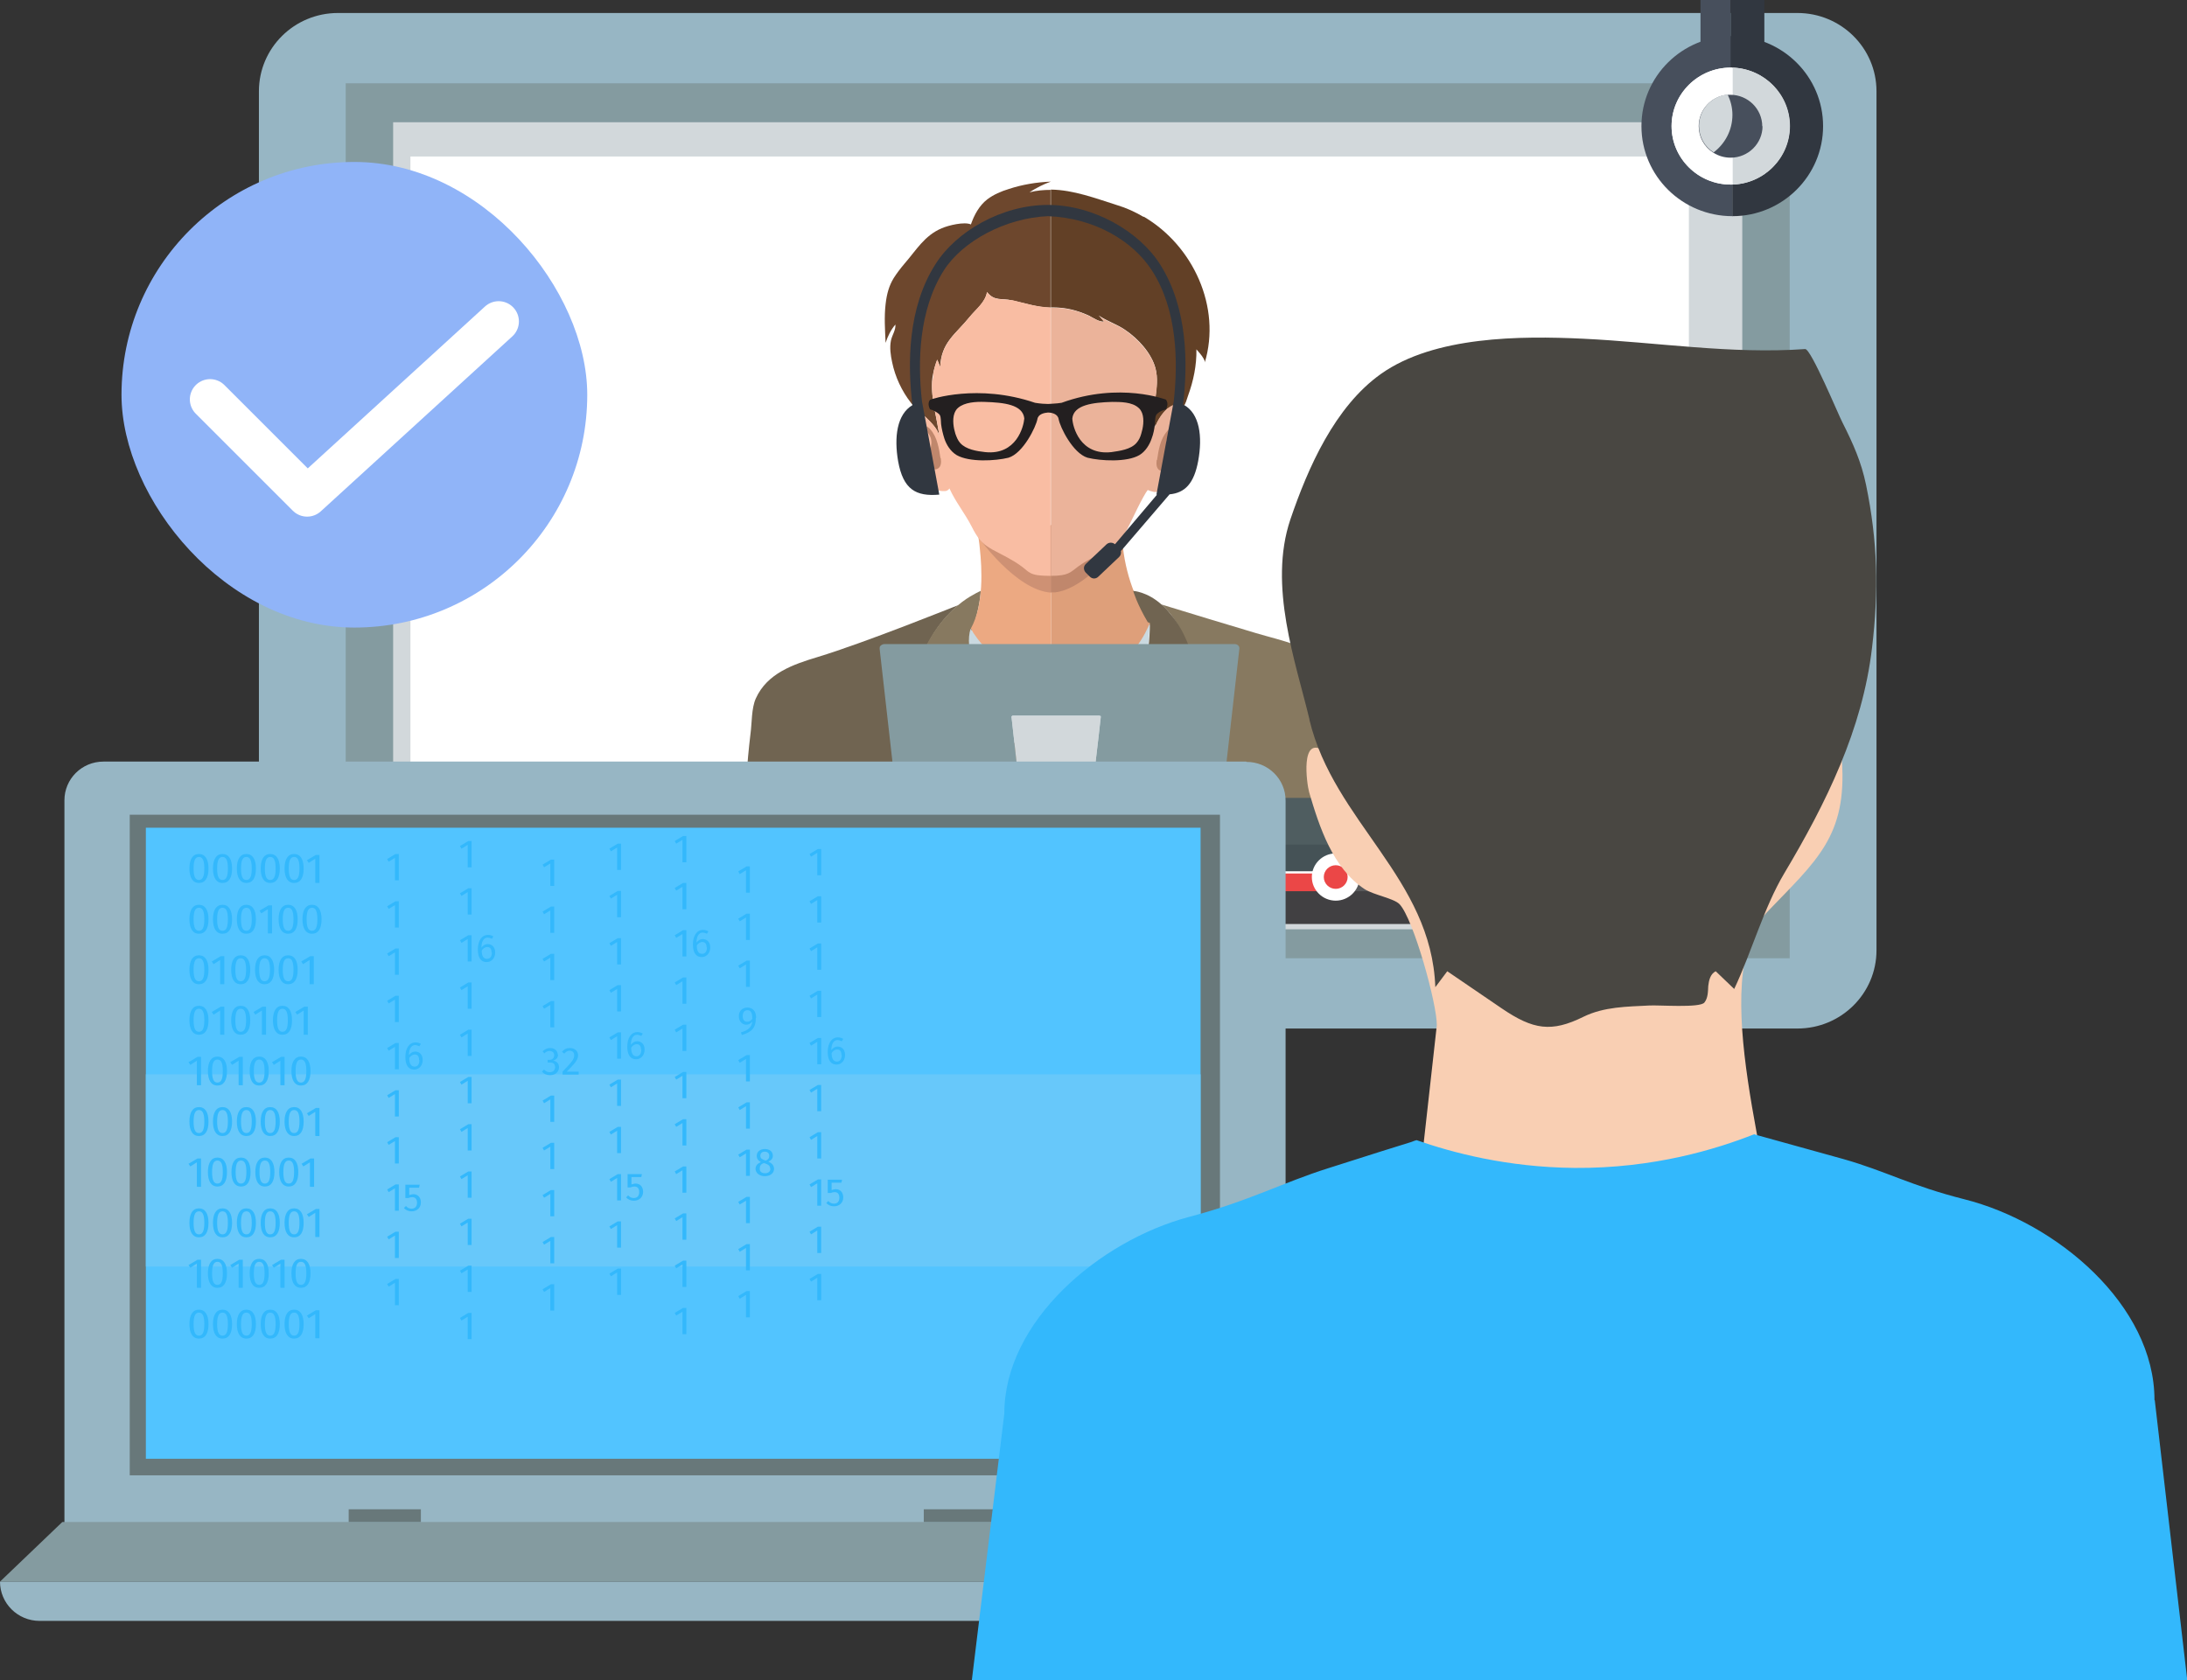 <svg width="108" height="83" viewBox="0 0 108 83" fill="none" xmlns="http://www.w3.org/2000/svg">
<rect x="0" y="0" width="108" height="83" fill="#333333" stroke="none"/>
<g clip-path="url(#clip0_7896_5712)">
<path d="M60.113 50.529L52.733 49.567L45.354 50.529L44.838 53.403H60.614L60.113 50.529Z" fill="#90AAB2"/>
<path d="M70.232 66.648L69.334 65.291C68.273 64.606 62.234 62.345 62.234 62.345H62.205L60.614 53.403H44.838L43.247 62.345H43.218C43.218 62.345 37.178 64.606 36.118 65.291L35.219 66.648C34.851 66.882 35.219 67.305 35.809 67.305H69.643C70.232 67.305 70.601 66.896 70.232 66.648Z" fill="#97B6C4"/>
<path d="M88.763 0.642H16.689C14.533 0.642 12.786 2.373 12.786 4.507V46.941C12.786 49.076 14.533 50.806 16.689 50.806H88.763C90.918 50.806 92.666 49.076 92.666 46.941V4.507C92.666 2.373 90.918 0.642 88.763 0.642Z" fill="#97B6C4"/>
<path d="M88.38 4.114H17.072V47.335H88.38V4.114Z" fill="#849BA0"/>
<path d="M86.038 6.039H19.414V45.905H86.038V6.039Z" fill="#D2D8DB"/>
<path d="M66.108 7.731H20.268V43.382H66.108H83.401V7.731H66.108Z" fill="white"/>
<path d="M51.231 40.698C50.951 40.45 50.656 40.216 50.347 39.968C49.257 39.108 48.196 38.466 47.283 37.985C47.283 37.985 48.948 35.621 48.756 35.621L45.28 36.205C45.28 36.205 45.059 36.088 45.191 33.565C45.619 31.654 46.576 30.516 47.327 29.889C47.209 29.933 42.732 31.741 40.375 32.456C39.167 32.821 37.886 33.258 37.326 34.498C37.105 34.98 37.134 35.724 37.061 36.249C36.884 37.722 36.795 39.21 36.722 40.698H51.216H51.231Z" fill="#706451"/>
<path d="M52.954 40.45C52.954 40.45 47.18 33.711 48.034 31.041C48.403 29.991 48.432 29.189 48.432 29.189C48.432 29.189 48.285 29.247 48.064 29.378C47.872 29.48 47.593 29.655 47.283 29.918C46.517 30.56 45.545 31.727 45.103 33.696C44.971 36.292 45.191 36.409 45.191 36.409L48.712 35.811C48.403 36.395 47.003 38.233 47.003 38.233C47.946 38.728 49.213 39.4 50.332 40.275C50.509 40.421 50.671 40.552 50.833 40.683H52.881C52.881 40.683 52.881 40.683 52.881 40.669L52.984 40.435L52.954 40.45Z" fill="#877960"/>
<path d="M67.272 40.698C67.228 40.041 67.169 39.37 67.11 38.699C66.948 36.847 66.962 34.586 65.74 33.04C64.856 31.916 63.339 31.668 62.028 31.275C60.466 30.808 58.92 30.341 57.358 29.86C58.227 30.633 59.185 32.267 59.2 35.767C58.198 35.957 56.475 36.074 55.989 35.884C56.416 36.249 57.756 37.459 57.756 37.459C57.697 37.401 56.401 38.306 56.342 38.378C55.429 39.312 53.264 39.297 52.66 40.464C52.645 40.508 52.615 40.596 52.571 40.712H67.272V40.698Z" fill="#877960"/>
<path d="M48.314 26.534C48.314 26.534 48.358 26.767 48.388 27.117C48.491 28.051 48.594 29.874 47.946 31.041C48.579 32.441 48.948 33.783 51.908 33.871V25.95C50.229 26.125 48.535 26.49 48.329 26.534H48.314Z" fill="#ECA982"/>
<path d="M55.414 26.796C55.414 26.796 55.414 26.68 55.414 26.621C55.414 26.592 55.414 26.578 55.414 26.548C55.385 25.775 53.647 25.761 51.908 25.95V33.871C52.336 33.871 52.822 33.871 53.352 33.827C55.223 33.404 56.254 32.485 56.843 30.706C56.121 29.874 55.547 28.284 55.429 26.782L55.414 26.796Z" fill="#DE9F7A"/>
<path d="M48.314 26.534C48.314 26.534 50.156 29.16 51.908 29.276V25.95C50.229 26.125 48.535 26.49 48.329 26.534H48.314Z" fill="#CE9174"/>
<path d="M55.399 26.534C55.37 25.761 53.632 25.746 51.894 25.936V29.262C51.894 29.262 52.041 29.262 52.1 29.262C53.278 29.13 54.648 27.774 55.399 26.592C55.399 26.563 55.399 26.548 55.399 26.519V26.534Z" fill="#C0876C"/>
<path d="M54.059 33.492C53.175 33.813 52.38 33.784 51.894 33.725C51.732 33.711 51.599 33.681 51.511 33.667C49.316 33.229 48.167 31.435 47.931 31.056C47.313 32.981 50.244 37.066 51.894 39.166C52.512 39.954 52.954 40.464 52.954 40.464L55.429 35.913C55.473 35.826 55.517 35.738 55.561 35.651C56.327 34.148 56.755 32.485 56.769 30.808C56.637 31.129 55.915 32.836 54.059 33.521V33.492Z" fill="#CAD9E0"/>
<path d="M58.272 37.547C58.272 37.547 56.887 36.672 56.327 36.176C57.02 36.278 58.434 36.176 59.332 36.001C59.318 32.879 58.566 31.202 57.786 30.312C57.653 30.137 57.506 29.991 57.358 29.86C56.637 29.218 55.959 29.189 55.959 29.189C55.959 29.189 56.136 29.816 56.681 30.735C56.681 30.735 56.784 30.764 56.784 30.779C56.784 32.471 56.342 34.119 55.576 35.621C55.532 35.709 55.488 35.797 55.444 35.884L52.321 40.216C52.247 40.362 52.173 40.523 52.1 40.698H53.352C54.869 39.181 58.242 37.562 58.272 37.547Z" fill="#706451"/>
<path d="M56.46 10.707C56.062 10.473 55.62 10.269 55.178 10.138C54.118 9.802 53.013 9.379 51.894 9.365V15.185C51.894 15.185 51.953 15.185 51.982 15.185C52.615 15.185 53.16 15.316 53.75 15.579C53.985 15.696 54.251 15.9 54.516 15.885C54.442 15.769 54.354 15.666 54.251 15.579C54.648 15.856 55.164 16.017 55.561 16.294C56.195 16.717 56.872 17.446 57.064 18.205C57.3 19.138 56.813 20.145 57.049 21.093C57.123 20.83 57.447 20.363 57.697 20.145C57.55 20.305 58.124 20.261 58.154 20.261C58.286 20.218 58.375 20.159 58.449 20.072C58.552 19.94 58.596 19.765 58.669 19.547C58.935 18.817 59.097 18.044 59.082 17.256C59.111 17.286 59.185 17.373 59.259 17.461C59.391 17.621 59.524 17.825 59.494 17.913C60.319 15.171 58.92 12.136 56.489 10.707H56.46Z" fill="#624026"/>
<path d="M50.863 9.482C51.187 9.277 51.525 9.102 51.894 8.971C51.187 9 50.48 9.117 49.817 9.336C49.434 9.452 49.066 9.613 48.756 9.846C48.358 10.153 48.108 10.619 47.946 11.086C47.622 10.94 46.841 11.13 46.502 11.276C45.648 11.64 45.251 12.355 44.676 13.012C44.455 13.274 44.278 13.508 44.131 13.741C43.91 14.106 43.792 14.499 43.733 15.025C43.66 15.652 43.704 16.294 43.733 16.936C43.836 16.615 43.998 16.279 44.219 16.031C44.234 16.323 44.057 16.542 43.998 16.819C43.925 17.169 43.984 17.563 44.057 17.898C44.205 18.613 44.529 19.313 44.985 19.897C45.044 19.984 45.133 20.057 45.206 20.145C45.28 20.218 45.354 20.276 45.427 20.349C45.854 20.743 46.355 21.166 46.399 21.633C46.282 20.641 45.972 19.765 46.031 18.832C46.031 18.701 46.061 18.555 46.09 18.423C46.134 18.205 46.193 18 46.282 17.767C46.326 17.884 46.399 18.015 46.429 18.146C46.473 16.906 47.18 16.527 47.887 15.652C48.211 15.258 48.653 14.952 48.742 14.427C49.11 14.893 49.463 14.718 49.964 14.835C50.642 14.981 51.187 15.171 51.879 15.2V9.38C51.54 9.38 51.201 9.409 50.848 9.496L50.863 9.482Z" fill="#6D472D"/>
<path d="M57.8 20.072C57.476 20.261 57.152 20.728 57.049 21.107C56.828 20.145 57.314 19.153 57.064 18.219C56.872 17.475 56.195 16.746 55.561 16.308C55.164 16.031 54.633 15.871 54.251 15.594C54.354 15.681 54.442 15.798 54.516 15.9C54.251 15.9 53.985 15.696 53.75 15.594C53.175 15.331 52.63 15.2 51.982 15.2C51.953 15.2 51.923 15.2 51.894 15.2V28.445C52.778 28.445 52.851 28.27 53.249 27.978C53.72 27.642 54.221 27.409 54.722 27.132C54.943 27.015 55.105 26.884 55.252 26.738C55.444 26.548 55.576 26.315 55.724 26.023C55.871 25.732 56.445 24.492 56.681 24.2C56.666 24.215 56.961 24.302 56.99 24.302C57.108 24.302 57.241 24.302 57.358 24.244C57.55 24.142 57.697 23.908 57.8 23.733C58.051 23.296 58.139 22.799 58.316 22.347C58.507 21.851 58.861 21.341 58.846 20.787C58.831 20.203 58.345 19.751 57.8 20.072Z" fill="#EBB39A"/>
<path d="M49.964 14.835C49.463 14.733 49.095 14.893 48.742 14.427C48.638 14.952 48.197 15.258 47.887 15.652C47.18 16.527 46.488 16.906 46.429 18.146C46.399 18.03 46.326 17.898 46.282 17.767C46.193 17.986 46.134 18.205 46.09 18.424C46.09 18.569 46.075 18.701 46.031 18.832C45.972 19.765 46.282 20.641 46.399 21.633C46.34 21.064 45.663 20.582 45.206 20.145C45.162 20.174 45.133 20.203 45.089 20.232C45.044 20.261 45.015 20.305 44.985 20.334C44.588 20.889 45.192 21.837 45.383 22.333C45.545 22.741 45.633 23.179 45.825 23.573C45.913 23.748 46.017 23.923 46.12 24.083C46.223 24.229 46.488 24.273 46.665 24.258C46.753 24.258 46.841 24.2 46.886 24.127C47.195 24.813 47.651 25.352 47.99 26.023C48.241 26.519 48.462 26.84 48.933 27.103C48.948 27.103 48.962 27.117 48.977 27.132C49.493 27.409 49.993 27.642 50.45 27.978C50.848 28.27 50.833 28.445 51.835 28.445C51.849 28.445 51.864 28.445 51.879 28.445V15.185C51.187 15.171 50.627 14.981 49.964 14.82V14.835Z" fill="#F9BDA3"/>
<path d="M46.458 22.625C46.488 22.843 46.488 23.106 46.237 23.179C46.164 23.193 46.09 23.179 46.031 23.12C45.81 22.916 45.84 22.61 45.913 22.347C45.958 22.143 46.016 21.953 45.987 21.749C45.943 21.37 45.501 20.976 45.147 21.137C45.236 21.093 45.28 21.005 45.398 20.991C45.545 20.962 45.619 20.991 45.781 21.078C45.84 21.108 45.899 21.151 45.943 21.21C46.282 21.589 46.37 22.143 46.444 22.639L46.458 22.625Z" fill="#C0876C"/>
<path d="M57.123 22.712C57.093 22.931 57.093 23.193 57.344 23.266C57.417 23.281 57.491 23.266 57.55 23.208C57.771 23.004 57.741 22.698 57.668 22.435C57.624 22.231 57.565 22.041 57.594 21.837C57.638 21.443 58.08 21.064 58.434 21.224C58.345 21.18 58.316 21.093 58.183 21.078C58.036 21.049 57.962 21.078 57.8 21.166C57.741 21.195 57.682 21.239 57.638 21.297C57.3 21.676 57.211 22.231 57.138 22.727L57.123 22.712Z" fill="#C0876C"/>
<path d="M57.609 19.751C57.609 19.751 55.311 18.846 52.424 19.897C52.159 19.941 51.894 19.941 51.761 19.955C51.614 19.955 51.378 19.941 51.113 19.897C48.285 18.934 45.957 19.722 45.928 19.751C45.766 19.941 45.928 20.218 45.928 20.218C45.928 20.218 46.046 20.261 46.06 20.261C46.178 20.32 46.355 20.407 46.414 20.509C46.473 20.626 46.458 20.816 46.473 20.947C46.502 21.18 46.561 21.428 46.635 21.662C46.738 21.968 46.93 22.289 47.239 22.479C47.872 22.843 49.154 22.77 49.802 22.61C50.524 22.391 51.157 21.093 51.231 20.699C51.275 20.451 51.569 20.393 51.746 20.378C51.923 20.378 52.232 20.436 52.277 20.699C52.35 21.108 52.984 22.391 53.705 22.61C54.353 22.77 55.65 22.843 56.268 22.479C56.563 22.304 56.769 21.968 56.872 21.662C56.961 21.428 57.005 21.195 57.034 20.947C57.049 20.816 57.034 20.626 57.093 20.509C57.152 20.393 57.329 20.305 57.447 20.261C57.447 20.261 57.579 20.232 57.579 20.218C57.579 20.218 57.741 19.941 57.579 19.751H57.609ZM48.653 22.333C48.241 22.289 47.696 22.201 47.416 21.881C47.298 21.749 47.239 21.589 47.18 21.428C47.092 21.151 47.018 20.728 47.136 20.407C47.18 20.305 47.224 20.218 47.313 20.145C47.637 19.868 48.196 19.838 48.623 19.853C49.581 19.882 50.509 19.984 50.583 20.67C50.553 21.064 50.2 22.493 48.653 22.333ZM56.357 21.428C56.313 21.589 56.239 21.749 56.121 21.881C55.841 22.201 55.296 22.274 54.884 22.333C53.337 22.508 52.969 21.078 52.954 20.67C53.028 19.999 53.956 19.882 54.913 19.853C55.34 19.853 55.9 19.853 56.224 20.145C56.313 20.218 56.357 20.305 56.401 20.407C56.519 20.728 56.445 21.151 56.357 21.428Z" fill="#231F20"/>
<path d="M36.074 39.414H66.977C67.507 39.414 67.935 39.837 67.935 40.362V42.098C67.935 42.609 67.507 43.032 66.992 43.032H36.074C35.558 43.032 35.131 42.609 35.131 42.098V40.362C35.131 39.852 35.558 39.429 36.074 39.429V39.414Z" fill="#4F5D60"/>
<path d="M67.935 41.719V42.084C67.935 42.594 67.507 43.032 66.992 43.032H36.074C35.558 43.032 35.131 42.609 35.131 42.084V41.719H67.935Z" fill="#455256"/>
<path d="M60.953 31.814H43.689C43.601 31.814 43.512 31.858 43.468 31.916C43.439 31.946 43.439 32.004 43.439 32.048L44.455 41.019C44.455 41.121 44.588 41.208 44.72 41.208H59.936C60.069 41.208 60.187 41.121 60.187 41.019L61.203 32.048C61.218 31.916 61.115 31.814 60.953 31.814ZM54.103 37.635C54.103 37.635 54.074 37.678 54.044 37.678H50.273C50.273 37.678 50.215 37.664 50.2 37.635L49.949 35.403C49.949 35.403 49.979 35.344 50.008 35.344H54.295L54.368 35.374L54.251 36.38L54.103 37.635Z" fill="#849BA0"/>
<path d="M54.295 35.359H50.008L49.949 35.388L50.2 37.649C50.2 37.649 50.229 37.693 50.273 37.693H54.044C54.044 37.693 54.103 37.678 54.103 37.649L54.251 36.395L54.354 35.417C54.354 35.417 54.324 35.359 54.295 35.359Z" fill="#D2D8DB"/>
<path d="M58.419 20.013C58.669 17.971 58.655 15.2 57.285 13.055C56.269 11.451 54.03 10.123 51.746 10.123C49.463 10.123 47.21 11.436 46.193 13.055C44.823 15.2 44.809 17.971 45.059 20.013C44.293 20.466 44.146 21.589 44.352 22.785C44.602 24.171 45.221 24.535 46.385 24.433L45.53 19.824C45.309 17.884 45.368 15.316 46.606 13.362C47.534 11.903 49.669 10.765 51.746 10.678C54.059 10.765 55.944 11.903 56.887 13.362C58.139 15.302 58.183 17.869 57.962 19.824L57.108 24.433H57.138L55.061 26.884C54.943 26.782 54.766 26.782 54.648 26.884L53.617 27.861C53.499 27.978 53.499 28.153 53.617 28.284L53.823 28.488C53.941 28.605 54.118 28.605 54.236 28.488L55.267 27.511C55.355 27.424 55.37 27.322 55.355 27.219L57.756 24.419C58.522 24.346 58.964 23.879 59.17 22.77C59.391 21.56 59.244 20.436 58.463 19.999L58.419 20.013Z" fill="#313740"/>
<path d="M66.108 43.615H20.268V45.643H83.401V43.615H66.108Z" fill="#414042"/>
<path d="M83.386 43.148H66.108V44.023H83.386V43.148Z" fill="#58595B"/>
<path d="M66.123 43.148H20.268V44.023H66.123V43.148Z" fill="#EB4747"/>
<path d="M67.139 43.323C67.139 43.965 66.609 44.49 65.961 44.49C65.313 44.49 64.782 43.965 64.782 43.323C64.782 42.681 65.313 42.156 65.961 42.156C66.609 42.156 67.139 42.681 67.139 43.323Z" fill="white"/>
<path d="M66.55 43.323C66.55 43.644 66.285 43.907 65.961 43.907C65.637 43.907 65.372 43.644 65.372 43.323C65.372 43.002 65.637 42.74 65.961 42.74C66.285 42.74 66.55 43.002 66.55 43.323Z" fill="#EB4747"/>
<path d="M20.961 44.14L22.11 44.797L20.961 45.468V44.14Z" fill="white"/>
<path d="M23.966 44.49H23.627V45.045H23.966L24.481 45.453V44.097L23.966 44.49Z" fill="white"/>
<path d="M24.908 44.593C24.908 44.593 24.849 44.505 24.82 44.476C24.732 44.403 24.628 44.417 24.628 44.417C24.628 44.417 24.599 44.432 24.614 44.447C24.614 44.447 24.628 44.476 24.643 44.461C24.643 44.461 24.717 44.461 24.791 44.505C24.82 44.534 24.849 44.563 24.879 44.622C24.908 44.709 24.908 44.797 24.879 44.87C24.849 44.928 24.82 44.972 24.791 44.986C24.717 45.045 24.643 45.03 24.643 45.03C24.643 45.03 24.614 45.03 24.614 45.045C24.614 45.045 24.614 45.074 24.628 45.074C24.628 45.074 24.732 45.089 24.82 45.016C24.849 44.986 24.879 44.943 24.908 44.899C24.967 44.782 24.967 44.665 24.908 44.549V44.593Z" fill="white"/>
<path d="M24.702 44.87C24.702 44.87 24.673 44.87 24.673 44.899C24.673 44.928 24.673 44.928 24.702 44.928C24.702 44.928 24.732 44.928 24.776 44.899C24.835 44.826 24.835 44.724 24.776 44.665C24.746 44.636 24.717 44.636 24.702 44.636C24.687 44.636 24.673 44.636 24.673 44.665C24.673 44.695 24.673 44.695 24.702 44.695C24.702 44.695 24.702 44.695 24.732 44.709C24.776 44.753 24.776 44.826 24.732 44.87C24.717 44.884 24.702 44.884 24.702 44.884V44.87Z" fill="white"/>
<path d="M85.552 1.78C83.077 1.78 81.059 3.763 81.059 6.229C81.059 8.694 83.077 10.678 85.552 10.678C85.552 10.678 85.552 10.678 85.566 10.678V1.78C85.566 1.78 85.566 1.78 85.552 1.78Z" fill="#474F5C"/>
<path d="M90.029 6.229C90.029 3.778 88.026 1.794 85.552 1.78V10.678C88.026 10.678 90.029 8.679 90.029 6.229Z" fill="#313740"/>
<path d="M85.463 0H83.975V3.997H85.463V0Z" fill="#474F5C"/>
<path d="M87.128 0H85.463V3.997H87.128V0Z" fill="#313740"/>
<path d="M82.547 6.229C82.547 4.639 83.858 3.34 85.463 3.34C87.069 3.34 88.38 4.639 88.38 6.229C88.38 7.819 87.069 9.117 85.463 9.117C83.858 9.117 82.547 7.819 82.547 6.229Z" fill="white"/>
<path d="M85.463 3.34C83.858 3.34 82.547 4.639 82.547 6.229C82.547 7.819 83.858 9.117 85.463 9.117C85.493 9.117 85.522 9.117 85.552 9.117V3.34C85.552 3.34 85.493 3.34 85.463 3.34Z" fill="white"/>
<path d="M88.394 6.229C88.394 4.668 87.142 3.399 85.566 3.34V9.117C87.128 9.073 88.394 7.789 88.394 6.229Z" fill="#D2D8DB"/>
<path d="M87.039 6.229C87.039 7.089 86.332 7.789 85.463 7.789C85.154 7.789 84.859 7.702 84.609 7.541C84.167 7.264 83.887 6.783 83.887 6.229C83.887 5.426 84.506 4.755 85.301 4.682C85.301 4.682 85.404 4.682 85.448 4.682C86.317 4.682 87.025 5.383 87.025 6.243L87.039 6.229Z" fill="#474F5C"/>
<path d="M85.552 5.674C85.552 6.433 85.183 7.104 84.624 7.527C84.182 7.25 83.902 6.768 83.902 6.214C83.902 5.412 84.52 4.741 85.316 4.668C85.463 4.974 85.552 5.31 85.552 5.674Z" fill="#D2D8DB"/>
<path d="M61.542 37.62H5.111C4.036 37.62 3.182 38.48 3.182 39.531V75.254C3.182 75.386 3.285 75.488 3.417 75.488H63.25C63.383 75.488 63.486 75.386 63.486 75.254V39.545C63.486 38.48 62.617 37.635 61.556 37.635L61.542 37.62Z" fill="#97B6C4"/>
<path d="M60.245 40.245H6.407V72.877H60.245V40.245Z" fill="#68787A"/>
<path d="M45.029 40.887H7.203V41.194V72.06H36.619H45.029H59.288V40.887H45.029Z" fill="#52C4FF"/>
<path d="M59.288 53.068H7.203V62.564H59.288V53.068Z" fill="#67C8FA"/>
<path d="M10.296 42.9C10.296 43.367 10.134 43.615 9.825 43.615C9.516 43.615 9.354 43.352 9.354 42.9C9.354 42.448 9.516 42.185 9.825 42.185C10.134 42.185 10.296 42.448 10.296 42.9ZM9.56 42.9C9.56 43.309 9.648 43.469 9.825 43.469C10.002 43.469 10.09 43.309 10.09 42.9C10.09 42.492 10.002 42.331 9.825 42.331C9.648 42.331 9.56 42.492 9.56 42.9Z" fill="#33B8FC"/>
<path d="M11.46 42.9C11.46 43.367 11.298 43.615 10.989 43.615C10.679 43.615 10.517 43.352 10.517 42.9C10.517 42.448 10.679 42.185 10.989 42.185C11.298 42.185 11.46 42.448 11.46 42.9ZM10.723 42.9C10.723 43.309 10.812 43.469 10.989 43.469C11.165 43.469 11.254 43.309 11.254 42.9C11.254 42.492 11.165 42.331 10.989 42.331C10.812 42.331 10.723 42.492 10.723 42.9Z" fill="#33B8FC"/>
<path d="M12.638 42.9C12.638 43.367 12.476 43.615 12.167 43.615C11.858 43.615 11.696 43.352 11.696 42.9C11.696 42.448 11.858 42.185 12.167 42.185C12.476 42.185 12.638 42.448 12.638 42.9ZM11.902 42.9C11.902 43.309 11.99 43.469 12.167 43.469C12.344 43.469 12.432 43.309 12.432 42.9C12.432 42.492 12.344 42.331 12.167 42.331C11.99 42.331 11.902 42.492 11.902 42.9Z" fill="#33B8FC"/>
<path d="M13.817 42.9C13.817 43.367 13.655 43.615 13.345 43.615C13.036 43.615 12.874 43.352 12.874 42.9C12.874 42.448 13.036 42.185 13.345 42.185C13.655 42.185 13.817 42.448 13.817 42.9ZM13.08 42.9C13.08 43.309 13.169 43.469 13.345 43.469C13.522 43.469 13.611 43.309 13.611 42.9C13.611 42.492 13.522 42.331 13.345 42.331C13.169 42.331 13.08 42.492 13.08 42.9Z" fill="#33B8FC"/>
<path d="M14.995 42.9C14.995 43.367 14.833 43.615 14.524 43.615C14.214 43.615 14.052 43.352 14.052 42.9C14.052 42.448 14.214 42.185 14.524 42.185C14.833 42.185 14.995 42.448 14.995 42.9ZM14.259 42.9C14.259 43.309 14.347 43.469 14.524 43.469C14.7 43.469 14.789 43.309 14.789 42.9C14.789 42.492 14.7 42.331 14.524 42.331C14.347 42.331 14.259 42.492 14.259 42.9Z" fill="#33B8FC"/>
<path d="M15.569 43.6V42.419L15.245 42.623L15.157 42.492L15.599 42.229H15.776V43.615H15.584L15.569 43.6Z" fill="#33B8FC"/>
<path d="M10.296 45.409C10.296 45.876 10.134 46.124 9.825 46.124C9.516 46.124 9.354 45.861 9.354 45.409C9.354 44.957 9.516 44.694 9.825 44.694C10.134 44.694 10.296 44.957 10.296 45.409ZM9.56 45.409C9.56 45.818 9.648 45.978 9.825 45.978C10.002 45.978 10.09 45.818 10.09 45.409C10.09 45.001 10.002 44.84 9.825 44.84C9.648 44.84 9.56 45.001 9.56 45.409Z" fill="#33B8FC"/>
<path d="M11.46 45.409C11.46 45.876 11.298 46.124 10.989 46.124C10.679 46.124 10.517 45.861 10.517 45.409C10.517 44.957 10.679 44.694 10.989 44.694C11.298 44.694 11.46 44.957 11.46 45.409ZM10.723 45.409C10.723 45.818 10.812 45.978 10.989 45.978C11.165 45.978 11.254 45.818 11.254 45.409C11.254 45.001 11.165 44.84 10.989 44.84C10.812 44.84 10.723 45.001 10.723 45.409Z" fill="#33B8FC"/>
<path d="M12.638 45.409C12.638 45.876 12.476 46.124 12.167 46.124C11.858 46.124 11.696 45.861 11.696 45.409C11.696 44.957 11.858 44.694 12.167 44.694C12.476 44.694 12.638 44.957 12.638 45.409ZM11.902 45.409C11.902 45.818 11.99 45.978 12.167 45.978C12.344 45.978 12.432 45.818 12.432 45.409C12.432 45.001 12.344 44.84 12.167 44.84C11.99 44.84 11.902 45.001 11.902 45.409Z" fill="#33B8FC"/>
<path d="M13.227 46.095V44.913L12.903 45.117L12.815 44.986L13.257 44.724H13.434V46.109H13.242L13.227 46.095Z" fill="#33B8FC"/>
<path d="M14.7 45.409C14.7 45.876 14.539 46.124 14.229 46.124C13.92 46.124 13.758 45.861 13.758 45.409C13.758 44.957 13.92 44.694 14.229 44.694C14.539 44.694 14.7 44.957 14.7 45.409ZM13.964 45.409C13.964 45.818 14.052 45.978 14.229 45.978C14.406 45.978 14.494 45.818 14.494 45.409C14.494 45.001 14.406 44.84 14.229 44.84C14.052 44.84 13.964 45.001 13.964 45.409Z" fill="#33B8FC"/>
<path d="M15.879 45.409C15.879 45.876 15.717 46.124 15.408 46.124C15.098 46.124 14.936 45.861 14.936 45.409C14.936 44.957 15.098 44.694 15.408 44.694C15.717 44.694 15.879 44.957 15.879 45.409ZM15.142 45.409C15.142 45.818 15.231 45.978 15.408 45.978C15.584 45.978 15.673 45.818 15.673 45.409C15.673 45.001 15.584 44.84 15.408 44.84C15.231 44.84 15.142 45.001 15.142 45.409Z" fill="#33B8FC"/>
<path d="M10.296 47.904C10.296 48.37 10.134 48.618 9.825 48.618C9.516 48.618 9.354 48.356 9.354 47.904C9.354 47.451 9.516 47.189 9.825 47.189C10.134 47.189 10.296 47.451 10.296 47.904ZM9.56 47.904C9.56 48.312 9.648 48.472 9.825 48.472C10.002 48.472 10.09 48.312 10.09 47.904C10.09 47.495 10.002 47.335 9.825 47.335C9.648 47.335 9.56 47.495 9.56 47.904Z" fill="#33B8FC"/>
<path d="M10.871 48.604V47.422L10.547 47.627L10.458 47.495L10.9 47.233H11.077V48.618H10.885L10.871 48.604Z" fill="#33B8FC"/>
<path d="M12.358 47.904C12.358 48.37 12.196 48.618 11.887 48.618C11.578 48.618 11.416 48.356 11.416 47.904C11.416 47.451 11.578 47.189 11.887 47.189C12.196 47.189 12.358 47.451 12.358 47.904ZM11.622 47.904C11.622 48.312 11.71 48.472 11.887 48.472C12.064 48.472 12.152 48.312 12.152 47.904C12.152 47.495 12.064 47.335 11.887 47.335C11.71 47.335 11.622 47.495 11.622 47.904Z" fill="#33B8FC"/>
<path d="M13.537 47.904C13.537 48.37 13.375 48.618 13.066 48.618C12.756 48.618 12.594 48.356 12.594 47.904C12.594 47.451 12.756 47.189 13.066 47.189C13.375 47.189 13.537 47.451 13.537 47.904ZM12.8 47.904C12.8 48.312 12.889 48.472 13.066 48.472C13.242 48.472 13.331 48.312 13.331 47.904C13.331 47.495 13.242 47.335 13.066 47.335C12.889 47.335 12.8 47.495 12.8 47.904Z" fill="#33B8FC"/>
<path d="M14.7 47.904C14.7 48.37 14.539 48.618 14.229 48.618C13.92 48.618 13.758 48.356 13.758 47.904C13.758 47.451 13.92 47.189 14.229 47.189C14.539 47.189 14.7 47.451 14.7 47.904ZM13.964 47.904C13.964 48.312 14.052 48.472 14.229 48.472C14.406 48.472 14.494 48.312 14.494 47.904C14.494 47.495 14.406 47.335 14.229 47.335C14.052 47.335 13.964 47.495 13.964 47.904Z" fill="#33B8FC"/>
<path d="M15.29 48.604V47.422L14.966 47.627L14.877 47.495L15.319 47.233H15.496V48.618H15.304L15.29 48.604Z" fill="#33B8FC"/>
<path d="M10.296 50.398C10.296 50.865 10.134 51.113 9.825 51.113C9.516 51.113 9.354 50.85 9.354 50.398C9.354 49.946 9.516 49.683 9.825 49.683C10.134 49.683 10.296 49.946 10.296 50.398ZM9.56 50.398C9.56 50.806 9.648 50.967 9.825 50.967C10.002 50.967 10.09 50.806 10.09 50.398C10.09 49.99 10.002 49.829 9.825 49.829C9.648 49.829 9.56 49.99 9.56 50.398Z" fill="#33B8FC"/>
<path d="M10.871 51.098V49.917L10.547 50.121L10.458 49.99L10.9 49.727H11.077V51.113H10.885L10.871 51.098Z" fill="#33B8FC"/>
<path d="M12.358 50.398C12.358 50.865 12.196 51.113 11.887 51.113C11.578 51.113 11.416 50.85 11.416 50.398C11.416 49.946 11.578 49.683 11.887 49.683C12.196 49.683 12.358 49.946 12.358 50.398ZM11.622 50.398C11.622 50.806 11.71 50.967 11.887 50.967C12.064 50.967 12.152 50.806 12.152 50.398C12.152 49.99 12.064 49.829 11.887 49.829C11.71 49.829 11.622 49.99 11.622 50.398Z" fill="#33B8FC"/>
<path d="M12.933 51.098V49.917L12.609 50.121L12.521 49.99L12.962 49.727H13.139V51.113H12.948L12.933 51.098Z" fill="#33B8FC"/>
<path d="M14.421 50.398C14.421 50.865 14.259 51.113 13.949 51.113C13.64 51.113 13.478 50.85 13.478 50.398C13.478 49.946 13.64 49.683 13.949 49.683C14.259 49.683 14.421 49.946 14.421 50.398ZM13.684 50.398C13.684 50.806 13.773 50.967 13.949 50.967C14.126 50.967 14.214 50.806 14.214 50.398C14.214 49.99 14.126 49.829 13.949 49.829C13.773 49.829 13.684 49.99 13.684 50.398Z" fill="#33B8FC"/>
<path d="M14.995 51.098V49.917L14.671 50.121L14.583 49.99L15.024 49.727H15.201V51.113H15.01L14.995 51.098Z" fill="#33B8FC"/>
<path d="M9.722 53.593V52.396L9.398 52.601L9.309 52.469L9.751 52.207H9.928V53.607H9.736L9.722 53.593Z" fill="#33B8FC"/>
<path d="M11.209 52.907C11.209 53.374 11.047 53.622 10.738 53.622C10.429 53.622 10.267 53.359 10.267 52.907C10.267 52.455 10.429 52.192 10.738 52.192C11.047 52.192 11.209 52.455 11.209 52.907ZM10.473 52.907C10.473 53.316 10.561 53.476 10.738 53.476C10.915 53.476 11.003 53.316 11.003 52.907C11.003 52.499 10.915 52.338 10.738 52.338C10.561 52.338 10.473 52.499 10.473 52.907Z" fill="#33B8FC"/>
<path d="M11.784 53.593V52.396L11.46 52.601L11.371 52.469L11.813 52.207H11.99V53.607H11.799L11.784 53.593Z" fill="#33B8FC"/>
<path d="M13.272 52.907C13.272 53.374 13.11 53.622 12.8 53.622C12.491 53.622 12.329 53.359 12.329 52.907C12.329 52.455 12.491 52.192 12.8 52.192C13.11 52.192 13.272 52.455 13.272 52.907ZM12.535 52.907C12.535 53.316 12.624 53.476 12.8 53.476C12.977 53.476 13.066 53.316 13.066 52.907C13.066 52.499 12.977 52.338 12.8 52.338C12.624 52.338 12.535 52.499 12.535 52.907Z" fill="#33B8FC"/>
<path d="M13.846 53.593V52.396L13.522 52.601L13.434 52.469L13.876 52.207H14.052V53.607H13.861L13.846 53.593Z" fill="#33B8FC"/>
<path d="M15.334 52.907C15.334 53.374 15.172 53.622 14.863 53.622C14.553 53.622 14.391 53.359 14.391 52.907C14.391 52.455 14.553 52.192 14.863 52.192C15.172 52.192 15.334 52.455 15.334 52.907ZM14.597 52.907C14.597 53.316 14.686 53.476 14.863 53.476C15.039 53.476 15.128 53.316 15.128 52.907C15.128 52.499 15.039 52.338 14.863 52.338C14.686 52.338 14.597 52.499 14.597 52.907Z" fill="#33B8FC"/>
<path d="M10.296 55.401C10.296 55.868 10.134 56.116 9.825 56.116C9.516 56.116 9.354 55.854 9.354 55.401C9.354 54.949 9.516 54.687 9.825 54.687C10.134 54.687 10.296 54.949 10.296 55.401ZM9.56 55.401C9.56 55.81 9.648 55.97 9.825 55.97C10.002 55.97 10.09 55.81 10.09 55.401C10.09 54.993 10.002 54.833 9.825 54.833C9.648 54.833 9.56 54.993 9.56 55.401Z" fill="#33B8FC"/>
<path d="M11.46 55.401C11.46 55.868 11.298 56.116 10.989 56.116C10.679 56.116 10.517 55.854 10.517 55.401C10.517 54.949 10.679 54.687 10.989 54.687C11.298 54.687 11.46 54.949 11.46 55.401ZM10.723 55.401C10.723 55.81 10.812 55.97 10.989 55.97C11.165 55.97 11.254 55.81 11.254 55.401C11.254 54.993 11.165 54.833 10.989 54.833C10.812 54.833 10.723 54.993 10.723 55.401Z" fill="#33B8FC"/>
<path d="M12.638 55.401C12.638 55.868 12.476 56.116 12.167 56.116C11.858 56.116 11.696 55.854 11.696 55.401C11.696 54.949 11.858 54.687 12.167 54.687C12.476 54.687 12.638 54.949 12.638 55.401ZM11.902 55.401C11.902 55.81 11.99 55.97 12.167 55.97C12.344 55.97 12.432 55.81 12.432 55.401C12.432 54.993 12.344 54.833 12.167 54.833C11.99 54.833 11.902 54.993 11.902 55.401Z" fill="#33B8FC"/>
<path d="M13.817 55.401C13.817 55.868 13.655 56.116 13.345 56.116C13.036 56.116 12.874 55.854 12.874 55.401C12.874 54.949 13.036 54.687 13.345 54.687C13.655 54.687 13.817 54.949 13.817 55.401ZM13.08 55.401C13.08 55.81 13.169 55.97 13.345 55.97C13.522 55.97 13.611 55.81 13.611 55.401C13.611 54.993 13.522 54.833 13.345 54.833C13.169 54.833 13.08 54.993 13.08 55.401Z" fill="#33B8FC"/>
<path d="M14.995 55.401C14.995 55.868 14.833 56.116 14.524 56.116C14.214 56.116 14.052 55.854 14.052 55.401C14.052 54.949 14.214 54.687 14.524 54.687C14.833 54.687 14.995 54.949 14.995 55.401ZM14.259 55.401C14.259 55.81 14.347 55.97 14.524 55.97C14.7 55.97 14.789 55.81 14.789 55.401C14.789 54.993 14.7 54.833 14.524 54.833C14.347 54.833 14.259 54.993 14.259 55.401Z" fill="#33B8FC"/>
<path d="M15.569 56.102V54.92L15.245 55.124L15.157 54.993L15.599 54.73H15.776V56.116H15.584L15.569 56.102Z" fill="#33B8FC"/>
<path d="M9.722 58.596V57.414L9.398 57.619L9.309 57.487L9.751 57.225H9.928V58.625H9.736L9.722 58.596Z" fill="#33B8FC"/>
<path d="M11.209 57.896C11.209 58.363 11.047 58.611 10.738 58.611C10.429 58.611 10.267 58.348 10.267 57.896C10.267 57.444 10.429 57.181 10.738 57.181C11.047 57.181 11.209 57.444 11.209 57.896ZM10.473 57.896C10.473 58.304 10.561 58.465 10.738 58.465C10.915 58.465 11.003 58.304 11.003 57.896C11.003 57.487 10.915 57.327 10.738 57.327C10.561 57.327 10.473 57.487 10.473 57.896Z" fill="#33B8FC"/>
<path d="M12.373 57.896C12.373 58.363 12.211 58.611 11.902 58.611C11.592 58.611 11.43 58.348 11.43 57.896C11.43 57.444 11.592 57.181 11.902 57.181C12.211 57.181 12.373 57.444 12.373 57.896ZM11.637 57.896C11.637 58.304 11.725 58.465 11.902 58.465C12.079 58.465 12.167 58.304 12.167 57.896C12.167 57.487 12.079 57.327 11.902 57.327C11.725 57.327 11.637 57.487 11.637 57.896Z" fill="#33B8FC"/>
<path d="M13.552 57.896C13.552 58.363 13.39 58.611 13.08 58.611C12.771 58.611 12.609 58.348 12.609 57.896C12.609 57.444 12.771 57.181 13.08 57.181C13.39 57.181 13.552 57.444 13.552 57.896ZM12.815 57.896C12.815 58.304 12.903 58.465 13.08 58.465C13.257 58.465 13.345 58.304 13.345 57.896C13.345 57.487 13.257 57.327 13.08 57.327C12.903 57.327 12.815 57.487 12.815 57.896Z" fill="#33B8FC"/>
<path d="M14.73 57.896C14.73 58.363 14.568 58.611 14.259 58.611C13.949 58.611 13.787 58.348 13.787 57.896C13.787 57.444 13.949 57.181 14.259 57.181C14.568 57.181 14.73 57.444 14.73 57.896ZM13.993 57.896C13.993 58.304 14.082 58.465 14.259 58.465C14.435 58.465 14.524 58.304 14.524 57.896C14.524 57.487 14.435 57.327 14.259 57.327C14.082 57.327 13.993 57.487 13.993 57.896Z" fill="#33B8FC"/>
<path d="M15.304 58.596V57.414L14.98 57.619L14.892 57.487L15.334 57.225H15.511V58.625H15.319L15.304 58.596Z" fill="#33B8FC"/>
<path d="M10.296 60.405C10.296 60.871 10.134 61.12 9.825 61.12C9.516 61.12 9.354 60.857 9.354 60.405C9.354 59.953 9.516 59.69 9.825 59.69C10.134 59.69 10.296 59.953 10.296 60.405ZM9.56 60.405C9.56 60.813 9.648 60.974 9.825 60.974C10.002 60.974 10.09 60.813 10.09 60.405C10.09 59.996 10.002 59.836 9.825 59.836C9.648 59.836 9.56 59.996 9.56 60.405Z" fill="#33B8FC"/>
<path d="M11.46 60.405C11.46 60.871 11.298 61.12 10.989 61.12C10.679 61.12 10.517 60.857 10.517 60.405C10.517 59.953 10.679 59.69 10.989 59.69C11.298 59.69 11.46 59.953 11.46 60.405ZM10.723 60.405C10.723 60.813 10.812 60.974 10.989 60.974C11.165 60.974 11.254 60.813 11.254 60.405C11.254 59.996 11.165 59.836 10.989 59.836C10.812 59.836 10.723 59.996 10.723 60.405Z" fill="#33B8FC"/>
<path d="M12.638 60.405C12.638 60.871 12.476 61.12 12.167 61.12C11.858 61.12 11.696 60.857 11.696 60.405C11.696 59.953 11.858 59.69 12.167 59.69C12.476 59.69 12.638 59.953 12.638 60.405ZM11.902 60.405C11.902 60.813 11.99 60.974 12.167 60.974C12.344 60.974 12.432 60.813 12.432 60.405C12.432 59.996 12.344 59.836 12.167 59.836C11.99 59.836 11.902 59.996 11.902 60.405Z" fill="#33B8FC"/>
<path d="M13.817 60.405C13.817 60.871 13.655 61.12 13.345 61.12C13.036 61.12 12.874 60.857 12.874 60.405C12.874 59.953 13.036 59.69 13.345 59.69C13.655 59.69 13.817 59.953 13.817 60.405ZM13.08 60.405C13.08 60.813 13.169 60.974 13.345 60.974C13.522 60.974 13.611 60.813 13.611 60.405C13.611 59.996 13.522 59.836 13.345 59.836C13.169 59.836 13.08 59.996 13.08 60.405Z" fill="#33B8FC"/>
<path d="M14.995 60.405C14.995 60.871 14.833 61.12 14.524 61.12C14.214 61.12 14.052 60.857 14.052 60.405C14.052 59.953 14.214 59.69 14.524 59.69C14.833 59.69 14.995 59.953 14.995 60.405ZM14.259 60.405C14.259 60.813 14.347 60.974 14.524 60.974C14.7 60.974 14.789 60.813 14.789 60.405C14.789 59.996 14.7 59.836 14.524 59.836C14.347 59.836 14.259 59.996 14.259 60.405Z" fill="#33B8FC"/>
<path d="M15.569 61.09V59.909L15.245 60.113L15.157 59.982L15.599 59.719H15.776V61.105H15.584L15.569 61.09Z" fill="#33B8FC"/>
<path d="M9.722 63.599V62.418L9.398 62.622L9.309 62.491L9.751 62.228H9.928V63.614H9.736L9.722 63.599Z" fill="#33B8FC"/>
<path d="M11.209 62.899C11.209 63.366 11.047 63.614 10.738 63.614C10.429 63.614 10.267 63.351 10.267 62.899C10.267 62.447 10.429 62.184 10.738 62.184C11.047 62.184 11.209 62.447 11.209 62.899ZM10.473 62.899C10.473 63.307 10.561 63.468 10.738 63.468C10.915 63.468 11.003 63.307 11.003 62.899C11.003 62.491 10.915 62.33 10.738 62.33C10.561 62.33 10.473 62.491 10.473 62.899Z" fill="#33B8FC"/>
<path d="M11.784 63.599V62.418L11.46 62.622L11.371 62.491L11.813 62.228H11.99V63.614H11.799L11.784 63.599Z" fill="#33B8FC"/>
<path d="M13.272 62.899C13.272 63.366 13.11 63.614 12.8 63.614C12.491 63.614 12.329 63.351 12.329 62.899C12.329 62.447 12.491 62.184 12.8 62.184C13.11 62.184 13.272 62.447 13.272 62.899ZM12.535 62.899C12.535 63.307 12.624 63.468 12.8 63.468C12.977 63.468 13.066 63.307 13.066 62.899C13.066 62.491 12.977 62.33 12.8 62.33C12.624 62.33 12.535 62.491 12.535 62.899Z" fill="#33B8FC"/>
<path d="M13.846 63.599V62.418L13.522 62.622L13.434 62.491L13.876 62.228H14.052V63.614H13.861L13.846 63.599Z" fill="#33B8FC"/>
<path d="M15.334 62.899C15.334 63.366 15.172 63.614 14.863 63.614C14.553 63.614 14.391 63.351 14.391 62.899C14.391 62.447 14.553 62.184 14.863 62.184C15.172 62.184 15.334 62.447 15.334 62.899ZM14.597 62.899C14.597 63.307 14.686 63.468 14.863 63.468C15.039 63.468 15.128 63.307 15.128 62.899C15.128 62.491 15.039 62.33 14.863 62.33C14.686 62.33 14.597 62.491 14.597 62.899Z" fill="#33B8FC"/>
<path d="M10.296 65.408C10.296 65.875 10.134 66.123 9.825 66.123C9.516 66.123 9.354 65.86 9.354 65.408C9.354 64.956 9.516 64.693 9.825 64.693C10.134 64.693 10.296 64.956 10.296 65.408ZM9.56 65.408C9.56 65.816 9.648 65.977 9.825 65.977C10.002 65.977 10.09 65.816 10.09 65.408C10.09 65 10.002 64.839 9.825 64.839C9.648 64.839 9.56 65 9.56 65.408Z" fill="#33B8FC"/>
<path d="M11.46 65.408C11.46 65.875 11.298 66.123 10.989 66.123C10.679 66.123 10.517 65.86 10.517 65.408C10.517 64.956 10.679 64.693 10.989 64.693C11.298 64.693 11.46 64.956 11.46 65.408ZM10.723 65.408C10.723 65.816 10.812 65.977 10.989 65.977C11.165 65.977 11.254 65.816 11.254 65.408C11.254 65 11.165 64.839 10.989 64.839C10.812 64.839 10.723 65 10.723 65.408Z" fill="#33B8FC"/>
<path d="M12.638 65.408C12.638 65.875 12.476 66.123 12.167 66.123C11.858 66.123 11.696 65.86 11.696 65.408C11.696 64.956 11.858 64.693 12.167 64.693C12.476 64.693 12.638 64.956 12.638 65.408ZM11.902 65.408C11.902 65.816 11.99 65.977 12.167 65.977C12.344 65.977 12.432 65.816 12.432 65.408C12.432 65 12.344 64.839 12.167 64.839C11.99 64.839 11.902 65 11.902 65.408Z" fill="#33B8FC"/>
<path d="M13.817 65.408C13.817 65.875 13.655 66.123 13.345 66.123C13.036 66.123 12.874 65.86 12.874 65.408C12.874 64.956 13.036 64.693 13.345 64.693C13.655 64.693 13.817 64.956 13.817 65.408ZM13.08 65.408C13.08 65.816 13.169 65.977 13.345 65.977C13.522 65.977 13.611 65.816 13.611 65.408C13.611 65 13.522 64.839 13.345 64.839C13.169 64.839 13.08 65 13.08 65.408Z" fill="#33B8FC"/>
<path d="M14.995 65.408C14.995 65.875 14.833 66.123 14.524 66.123C14.214 66.123 14.052 65.86 14.052 65.408C14.052 64.956 14.214 64.693 14.524 64.693C14.833 64.693 14.995 64.956 14.995 65.408ZM14.259 65.408C14.259 65.816 14.347 65.977 14.524 65.977C14.7 65.977 14.789 65.816 14.789 65.408C14.789 65 14.7 64.839 14.524 64.839C14.347 64.839 14.259 65 14.259 65.408Z" fill="#33B8FC"/>
<path d="M15.569 66.094V64.912L15.245 65.116L15.157 64.985L15.599 64.722H15.776V66.108H15.584L15.569 66.094Z" fill="#33B8FC"/>
<path d="M19.503 43.484V42.375L19.193 42.565L19.119 42.434L19.532 42.185H19.694V43.484H19.517H19.503Z" fill="#33B8FC"/>
<path d="M19.503 45.818V44.709L19.193 44.899L19.119 44.767L19.532 44.519H19.694V45.818H19.517H19.503Z" fill="#33B8FC"/>
<path d="M19.503 48.152V47.043L19.193 47.233L19.119 47.101L19.532 46.853H19.694V48.152H19.517H19.503Z" fill="#33B8FC"/>
<path d="M19.503 50.486V49.377L19.193 49.566L19.119 49.435L19.532 49.187H19.694V50.486H19.517H19.503Z" fill="#33B8FC"/>
<path d="M19.503 52.819V51.711L19.193 51.901L19.119 51.769L19.532 51.521H19.694V52.819H19.517H19.503Z" fill="#33B8FC"/>
<path d="M20.872 52.367C20.872 52.644 20.681 52.834 20.46 52.834C20.136 52.834 20.018 52.572 20.018 52.207C20.018 51.784 20.21 51.492 20.519 51.492C20.622 51.492 20.71 51.521 20.784 51.565L20.71 51.682C20.71 51.682 20.578 51.623 20.504 51.623C20.313 51.623 20.195 51.813 20.195 52.119C20.283 52.003 20.386 51.944 20.504 51.944C20.696 51.944 20.872 52.075 20.872 52.353V52.367ZM20.696 52.367C20.696 52.163 20.607 52.09 20.489 52.09C20.372 52.09 20.268 52.163 20.21 52.265C20.21 52.542 20.298 52.688 20.475 52.688C20.637 52.688 20.71 52.557 20.71 52.367H20.696Z" fill="#33B8FC"/>
<path d="M19.503 55.153V54.045L19.193 54.234L19.119 54.103L19.532 53.855H19.694V55.153H19.517H19.503Z" fill="#33B8FC"/>
<path d="M19.503 57.473V56.364L19.193 56.554L19.119 56.422L19.532 56.174H19.694V57.473H19.517H19.503Z" fill="#33B8FC"/>
<path d="M19.503 59.807V58.698L19.193 58.888L19.119 58.756L19.532 58.508H19.694V59.807H19.517H19.503Z" fill="#33B8FC"/>
<path d="M20.209 58.654V59.033C20.209 59.033 20.342 58.99 20.416 58.99C20.637 58.99 20.784 59.15 20.784 59.398C20.784 59.646 20.607 59.836 20.327 59.836C20.165 59.836 20.047 59.777 19.944 59.675L20.047 59.573C20.121 59.661 20.209 59.705 20.327 59.705C20.489 59.705 20.593 59.602 20.593 59.413C20.593 59.209 20.489 59.136 20.357 59.136C20.283 59.136 20.239 59.15 20.165 59.179H20.018V58.523H20.725L20.696 58.669H20.18L20.209 58.654Z" fill="#33B8FC"/>
<path d="M19.503 62.141V61.032L19.193 61.222L19.119 61.09L19.532 60.842H19.694V62.141H19.517H19.503Z" fill="#33B8FC"/>
<path d="M19.503 64.475V63.366L19.193 63.556L19.119 63.424L19.532 63.176H19.694V64.475H19.517H19.503Z" fill="#33B8FC"/>
<path d="M40.36 43.236V42.127L40.051 42.317L39.977 42.186L40.39 41.938H40.552V43.236H40.375H40.36Z" fill="#33B8FC"/>
<path d="M40.36 45.57V44.461L40.051 44.651L39.977 44.52L40.39 44.272H40.552V45.57H40.375H40.36Z" fill="#33B8FC"/>
<path d="M40.36 47.904V46.795L40.051 46.985L39.977 46.853L40.39 46.605H40.552V47.904H40.375H40.36Z" fill="#33B8FC"/>
<path d="M40.36 50.238V49.129L40.051 49.319L39.977 49.187L40.39 48.939H40.552V50.238H40.375H40.36Z" fill="#33B8FC"/>
<path d="M40.36 52.572V51.463L40.051 51.653L39.977 51.521L40.39 51.273H40.552V52.572H40.375H40.36Z" fill="#33B8FC"/>
<path d="M41.73 52.119C41.73 52.397 41.539 52.586 41.318 52.586C40.994 52.586 40.876 52.324 40.876 51.959C40.876 51.536 41.067 51.244 41.377 51.244C41.48 51.244 41.568 51.273 41.642 51.317L41.568 51.434C41.568 51.434 41.435 51.375 41.362 51.375C41.17 51.375 41.053 51.565 41.053 51.871C41.141 51.755 41.244 51.696 41.362 51.696C41.553 51.696 41.73 51.828 41.73 52.105V52.119ZM41.553 52.119C41.553 51.915 41.465 51.842 41.347 51.842C41.229 51.842 41.126 51.915 41.067 52.017C41.067 52.294 41.156 52.44 41.332 52.44C41.48 52.44 41.568 52.309 41.568 52.119H41.553Z" fill="#33B8FC"/>
<path d="M40.36 54.891V53.782L40.051 53.972L39.977 53.841L40.39 53.593H40.552V54.891H40.375H40.36Z" fill="#33B8FC"/>
<path d="M40.36 57.225V56.116L40.051 56.306L39.977 56.175L40.39 55.926H40.552V57.225H40.375H40.36Z" fill="#33B8FC"/>
<path d="M40.36 59.559V58.45L40.051 58.64L39.977 58.508L40.39 58.261H40.552V59.559H40.375H40.36Z" fill="#33B8FC"/>
<path d="M41.067 58.406V58.786C41.067 58.786 41.2 58.742 41.273 58.742C41.494 58.742 41.642 58.902 41.642 59.15C41.642 59.398 41.465 59.588 41.185 59.588C41.023 59.588 40.905 59.529 40.802 59.427L40.905 59.325C40.979 59.413 41.067 59.457 41.185 59.457C41.347 59.457 41.45 59.355 41.45 59.165C41.45 58.961 41.347 58.888 41.214 58.888C41.141 58.888 41.097 58.902 41.023 58.931H40.876V58.275H41.583L41.553 58.421H41.038L41.067 58.406Z" fill="#33B8FC"/>
<path d="M40.36 61.893V60.784L40.051 60.974L39.977 60.842L40.39 60.594H40.552V61.893H40.375H40.36Z" fill="#33B8FC"/>
<path d="M40.36 64.227V63.118L40.051 63.308L39.977 63.176L40.39 62.928H40.552V64.227H40.375H40.36Z" fill="#33B8FC"/>
<path d="M30.476 42.973V41.865L30.167 42.054L30.093 41.923L30.506 41.675H30.668V42.973H30.491H30.476Z" fill="#33B8FC"/>
<path d="M30.476 45.307V44.199L30.167 44.388L30.093 44.257L30.506 44.009H30.668V45.307H30.491H30.476Z" fill="#33B8FC"/>
<path d="M30.476 47.641V46.532L30.167 46.722L30.093 46.591L30.506 46.343H30.668V47.641H30.491H30.476Z" fill="#33B8FC"/>
<path d="M30.476 49.961V48.852L30.167 49.041L30.093 48.91L30.506 48.662H30.668V49.961H30.491H30.476Z" fill="#33B8FC"/>
<path d="M30.476 52.294V51.186L30.167 51.375L30.093 51.244L30.506 50.996H30.668V52.294H30.491H30.476Z" fill="#33B8FC"/>
<path d="M31.831 51.857C31.831 52.134 31.64 52.324 31.419 52.324C31.095 52.324 30.977 52.061 30.977 51.696C30.977 51.273 31.169 50.982 31.478 50.982C31.581 50.982 31.669 51.011 31.743 51.054L31.669 51.171C31.669 51.171 31.537 51.113 31.463 51.113C31.272 51.113 31.154 51.303 31.154 51.609C31.242 51.492 31.345 51.434 31.463 51.434C31.655 51.434 31.831 51.565 31.831 51.842V51.857ZM31.655 51.857C31.655 51.653 31.566 51.58 31.448 51.58C31.331 51.58 31.227 51.653 31.169 51.755C31.169 52.032 31.257 52.178 31.434 52.178C31.581 52.178 31.669 52.046 31.669 51.857H31.655Z" fill="#33B8FC"/>
<path d="M30.476 54.628V53.52L30.167 53.709L30.093 53.578L30.506 53.33H30.668V54.628H30.491H30.476Z" fill="#33B8FC"/>
<path d="M30.476 56.962V55.854L30.167 56.043L30.093 55.912L30.506 55.664H30.668V56.962H30.491H30.476Z" fill="#33B8FC"/>
<path d="M30.476 59.296V58.188L30.167 58.377L30.093 58.246L30.506 57.998H30.668V59.296H30.491H30.476Z" fill="#33B8FC"/>
<path d="M31.183 58.129V58.508C31.183 58.508 31.316 58.465 31.389 58.465C31.61 58.465 31.758 58.625 31.758 58.873C31.758 59.121 31.581 59.311 31.301 59.311C31.139 59.311 31.021 59.252 30.918 59.15L31.021 59.048C31.095 59.136 31.183 59.179 31.301 59.179C31.463 59.179 31.566 59.077 31.566 58.888C31.566 58.684 31.463 58.611 31.331 58.611C31.257 58.611 31.213 58.625 31.139 58.654H30.992V57.998H31.699L31.669 58.144H31.154L31.183 58.129Z" fill="#33B8FC"/>
<path d="M30.476 61.63V60.521L30.167 60.711L30.093 60.58L30.506 60.332H30.668V61.63H30.491H30.476Z" fill="#33B8FC"/>
<path d="M30.476 63.964V62.855L30.167 63.045L30.093 62.914L30.506 62.666H30.668V63.964H30.491H30.476Z" fill="#33B8FC"/>
<path d="M23.097 42.842V41.733L22.787 41.923L22.714 41.792L23.126 41.544H23.288V42.842H23.111H23.097Z" fill="#33B8FC"/>
<path d="M23.097 45.176V44.067L22.787 44.257L22.714 44.126L23.126 43.878H23.288V45.176H23.111H23.097Z" fill="#33B8FC"/>
<path d="M23.097 47.495V46.386L22.787 46.576L22.714 46.445L23.126 46.197H23.288V47.495H23.111H23.097Z" fill="#33B8FC"/>
<path d="M24.452 47.058C24.452 47.335 24.26 47.524 24.039 47.524C23.715 47.524 23.597 47.262 23.597 46.897C23.597 46.474 23.789 46.182 24.098 46.182C24.201 46.182 24.29 46.212 24.363 46.255L24.29 46.372C24.29 46.372 24.157 46.314 24.084 46.314C23.892 46.314 23.774 46.503 23.774 46.81C23.863 46.693 23.966 46.635 24.084 46.635C24.275 46.635 24.452 46.766 24.452 47.043V47.058ZM24.275 47.058C24.275 46.853 24.187 46.78 24.069 46.78C23.951 46.78 23.848 46.853 23.789 46.956C23.789 47.233 23.877 47.364 24.054 47.364C24.216 47.364 24.29 47.233 24.29 47.043L24.275 47.058Z" fill="#33B8FC"/>
<path d="M23.097 49.829V48.721L22.787 48.91L22.714 48.779L23.126 48.531H23.288V49.829H23.111H23.097Z" fill="#33B8FC"/>
<path d="M23.097 52.163V51.054L22.787 51.244L22.714 51.113L23.126 50.865H23.288V52.163H23.111H23.097Z" fill="#33B8FC"/>
<path d="M23.097 54.497V53.388L22.787 53.578L22.714 53.447L23.126 53.199H23.288V54.497H23.111H23.097Z" fill="#33B8FC"/>
<path d="M23.097 56.831V55.722L22.787 55.912L22.714 55.781L23.126 55.533H23.288V56.831H23.111H23.097Z" fill="#33B8FC"/>
<path d="M23.097 59.165V58.056L22.787 58.246L22.714 58.115L23.126 57.867H23.288V59.165H23.111H23.097Z" fill="#33B8FC"/>
<path d="M23.097 61.499V60.39L22.787 60.58L22.714 60.448L23.126 60.2H23.288V61.499H23.111H23.097Z" fill="#33B8FC"/>
<path d="M23.097 63.818V62.709L22.787 62.899L22.714 62.768L23.126 62.52H23.288V63.818H23.111H23.097Z" fill="#33B8FC"/>
<path d="M23.097 66.152V65.043L22.787 65.233L22.714 65.102L23.126 64.854H23.288V66.152H23.111H23.097Z" fill="#33B8FC"/>
<path d="M33.702 42.594V41.485L33.393 41.675L33.319 41.544L33.732 41.296H33.894V42.594H33.717H33.702Z" fill="#33B8FC"/>
<path d="M33.702 44.913V43.805L33.393 43.994L33.319 43.863L33.732 43.615H33.894V44.913H33.717H33.702Z" fill="#33B8FC"/>
<path d="M33.702 47.247V46.139L33.393 46.328L33.319 46.197L33.732 45.949H33.894V47.247H33.717H33.702Z" fill="#33B8FC"/>
<path d="M35.072 46.81C35.072 47.087 34.881 47.276 34.66 47.276C34.336 47.276 34.218 47.014 34.218 46.649C34.218 46.226 34.409 45.934 34.719 45.934C34.822 45.934 34.91 45.964 34.984 46.007L34.91 46.124C34.91 46.124 34.778 46.066 34.704 46.066C34.512 46.066 34.395 46.255 34.395 46.562C34.483 46.445 34.586 46.387 34.704 46.387C34.895 46.387 35.072 46.518 35.072 46.795V46.81ZM34.895 46.81C34.895 46.605 34.807 46.532 34.689 46.532C34.571 46.532 34.468 46.605 34.409 46.708C34.409 46.985 34.498 47.116 34.674 47.116C34.836 47.116 34.91 46.985 34.91 46.795L34.895 46.81Z" fill="#33B8FC"/>
<path d="M33.702 49.581V48.473L33.393 48.662L33.319 48.531L33.732 48.283H33.894V49.581H33.717H33.702Z" fill="#33B8FC"/>
<path d="M33.702 51.915V50.806L33.393 50.996L33.319 50.865L33.732 50.617H33.894V51.915H33.717H33.702Z" fill="#33B8FC"/>
<path d="M33.702 54.249V53.14L33.393 53.33L33.319 53.199L33.732 52.951H33.894V54.249H33.717H33.702Z" fill="#33B8FC"/>
<path d="M33.702 56.583V55.474L33.393 55.664L33.319 55.533L33.732 55.285H33.894V56.583H33.717H33.702Z" fill="#33B8FC"/>
<path d="M33.702 58.917V57.808L33.393 57.998L33.319 57.867L33.732 57.619H33.894V58.917H33.717H33.702Z" fill="#33B8FC"/>
<path d="M33.702 61.236V60.128L33.393 60.317L33.319 60.186L33.732 59.938H33.894V61.236H33.717H33.702Z" fill="#33B8FC"/>
<path d="M33.702 63.57V62.462L33.393 62.651L33.319 62.52L33.732 62.272H33.894V63.57H33.717H33.702Z" fill="#33B8FC"/>
<path d="M33.702 65.904V64.796L33.393 64.985L33.319 64.854L33.732 64.606H33.894V65.904H33.717H33.702Z" fill="#33B8FC"/>
<path d="M27.177 43.761V42.652L26.867 42.842L26.794 42.711L27.206 42.463H27.368V43.761H27.192H27.177Z" fill="#33B8FC"/>
<path d="M27.177 46.08V44.972L26.867 45.161L26.794 45.03L27.206 44.782H27.368V46.08H27.192H27.177Z" fill="#33B8FC"/>
<path d="M27.177 48.414V47.306L26.867 47.495L26.794 47.364L27.206 47.116H27.368V48.414H27.192H27.177Z" fill="#33B8FC"/>
<path d="M27.177 50.748V49.64L26.867 49.829L26.794 49.698L27.206 49.45H27.368V50.748H27.192H27.177Z" fill="#33B8FC"/>
<path d="M27.56 52.09C27.56 52.251 27.457 52.353 27.309 52.397C27.471 52.411 27.604 52.513 27.604 52.717C27.604 52.951 27.427 53.111 27.162 53.111C27 53.111 26.867 53.053 26.764 52.936L26.867 52.834C26.956 52.922 27.044 52.965 27.147 52.965C27.309 52.965 27.413 52.863 27.413 52.717C27.413 52.542 27.309 52.484 27.147 52.484H27.044V52.353H27.133C27.265 52.353 27.368 52.28 27.368 52.119C27.368 52.003 27.28 51.915 27.147 51.915C27.044 51.915 26.971 51.944 26.882 52.032L26.794 51.93C26.912 51.828 27.029 51.769 27.162 51.769C27.413 51.769 27.545 51.93 27.545 52.105L27.56 52.09Z" fill="#33B8FC"/>
<path d="M28.547 52.119C28.547 52.367 28.385 52.528 27.987 52.936H28.576V53.082H27.781V52.936C28.237 52.455 28.355 52.338 28.355 52.119C28.355 51.988 28.267 51.901 28.134 51.901C28.031 51.901 27.958 51.944 27.869 52.046L27.751 51.959C27.855 51.828 27.987 51.769 28.149 51.769C28.385 51.769 28.547 51.93 28.547 52.119Z" fill="#33B8FC"/>
<path d="M27.177 55.416V54.307L26.867 54.497L26.794 54.366L27.206 54.118H27.368V55.416H27.192H27.177Z" fill="#33B8FC"/>
<path d="M27.177 57.75V56.641L26.867 56.831L26.794 56.7L27.206 56.452H27.368V57.75H27.192H27.177Z" fill="#33B8FC"/>
<path d="M27.177 60.084V58.975L26.867 59.165L26.794 59.034L27.206 58.786H27.368V60.084H27.192H27.177Z" fill="#33B8FC"/>
<path d="M27.177 62.403V61.295L26.867 61.484L26.794 61.353L27.206 61.105H27.368V62.403H27.192H27.177Z" fill="#33B8FC"/>
<path d="M27.177 64.737V63.629L26.867 63.818L26.794 63.687L27.206 63.439H27.368V64.737H27.192H27.177Z" fill="#33B8FC"/>
<path d="M36.84 44.096V42.988L36.53 43.178L36.457 43.046L36.869 42.798H37.031V44.096H36.854H36.84Z" fill="#33B8FC"/>
<path d="M36.84 46.43V45.322L36.53 45.511L36.457 45.38L36.869 45.132H37.031V46.43H36.854H36.84Z" fill="#33B8FC"/>
<path d="M36.84 48.75V47.641L36.53 47.831L36.457 47.699L36.869 47.451H37.031V48.75H36.854H36.84Z" fill="#33B8FC"/>
<path d="M37.326 50.267C37.326 50.806 37.105 50.981 36.633 51.127L36.589 50.996C36.913 50.908 37.134 50.748 37.149 50.456C37.09 50.544 36.987 50.617 36.854 50.617C36.648 50.617 36.486 50.456 36.486 50.194C36.486 49.917 36.678 49.771 36.913 49.771C37.193 49.771 37.34 49.975 37.34 50.281L37.326 50.267ZM37.149 50.31C37.149 50.019 37.075 49.902 36.913 49.902C36.766 49.902 36.678 50.004 36.678 50.194C36.678 50.383 36.766 50.471 36.898 50.471C37.016 50.471 37.09 50.413 37.164 50.31H37.149Z" fill="#33B8FC"/>
<path d="M36.84 53.417V52.309L36.53 52.498L36.457 52.367L36.869 52.119H37.031V53.417H36.854H36.84Z" fill="#33B8FC"/>
<path d="M36.84 55.752V54.643L36.53 54.833L36.457 54.701L36.869 54.453H37.031V55.752H36.854H36.84Z" fill="#33B8FC"/>
<path d="M36.84 58.085V56.977L36.53 57.166L36.457 57.035L36.869 56.787H37.031V58.085H36.854H36.84Z" fill="#33B8FC"/>
<path d="M38.224 57.735C38.224 57.954 38.033 58.1 37.768 58.1C37.502 58.1 37.311 57.94 37.311 57.735C37.311 57.575 37.414 57.473 37.576 57.4C37.429 57.327 37.37 57.225 37.37 57.093C37.37 56.875 37.561 56.758 37.768 56.758C37.974 56.758 38.165 56.86 38.165 57.093C38.165 57.225 38.092 57.312 37.944 57.385C38.121 57.458 38.224 57.575 38.224 57.735ZM38.033 57.735C38.033 57.589 37.959 57.531 37.753 57.458H37.709C37.576 57.502 37.517 57.589 37.517 57.735C37.517 57.881 37.62 57.954 37.782 57.954C37.944 57.954 38.047 57.867 38.047 57.721L38.033 57.735ZM37.547 57.093C37.547 57.225 37.635 57.269 37.797 57.327H37.827C37.944 57.269 37.989 57.21 37.989 57.093C37.989 56.977 37.915 56.889 37.768 56.889C37.635 56.889 37.547 56.962 37.547 57.093Z" fill="#33B8FC"/>
<path d="M36.84 60.419V59.311L36.53 59.5L36.457 59.369L36.869 59.121H37.031V60.419H36.854H36.84Z" fill="#33B8FC"/>
<path d="M36.84 62.753V61.645L36.53 61.834L36.457 61.703L36.869 61.455H37.031V62.753H36.854H36.84Z" fill="#33B8FC"/>
<path d="M36.84 65.073V63.964L36.53 64.154L36.457 64.022L36.869 63.774H37.031V65.073H36.854H36.84Z" fill="#33B8FC"/>
<path d="M66.462 78.128H0L3.079 75.181H63.383L66.462 78.128Z" fill="#849BA0"/>
<path d="M64.502 80.068H1.959C0.869 80.068 0 79.193 0 78.128H66.462C66.462 79.193 65.578 80.068 64.502 80.068Z" fill="#97B6C4"/>
<path d="M20.784 74.554H17.219V75.181H20.784V74.554Z" fill="#68787A"/>
<path d="M49.183 74.554H45.619V75.181H49.183V74.554Z" fill="#68787A"/>
<path d="M90.972 37.576C90.943 37.066 90.648 36.205 89.971 36.715C89.661 36.949 89.823 37.489 89.543 37.678C88.866 38.145 88.778 37.124 88.719 36.686C88.512 34.98 89.264 33.346 89.028 31.668C88.704 29.349 85.817 26.475 83.74 25.717C81.678 24.973 78.953 25.031 76.861 25.79C74.74 25.104 72.029 25.133 69.982 25.95C67.935 26.767 66.417 29.714 66.167 32.048C65.99 33.725 66.786 35.344 66.638 37.051C66.594 37.503 66.55 38.51 65.858 38.072C65.563 37.897 65.71 37.328 65.401 37.109C64.193 36.263 64.532 38.728 64.65 39.137C65.151 40.844 65.814 42.886 67.39 43.921C67.846 44.213 68.833 44.374 69.113 44.665C69.805 45.395 70.969 49.61 70.954 50.646L69.717 61.732L79.056 64.722L81.589 61.776L87.746 62.243C87.673 58.319 84.167 48.283 87.26 45.059C89.706 42.507 91.223 41.31 90.957 37.547L90.972 37.576Z" fill="#F9CFB3"/>
<path d="M64.665 35.563C65.872 40.596 70.689 43.382 70.88 48.764C71.072 48.502 71.278 48.239 71.47 47.977C72.368 48.589 73.267 49.202 74.165 49.815C75.712 50.865 76.611 51.011 78.201 50.223C79.218 49.727 80.337 49.727 81.442 49.669C81.898 49.639 83.946 49.8 84.167 49.523C84.344 49.304 84.344 48.998 84.358 48.706C84.388 48.429 84.462 48.108 84.727 47.977C85.036 48.268 85.331 48.56 85.64 48.852C86.509 47.014 87.098 44.84 88.115 43.134C90.177 39.677 91.974 36.03 92.445 32.004C92.784 29.189 92.725 26.738 92.151 23.952C91.915 22.814 91.517 21.924 90.987 20.874C90.781 20.48 89.44 17.242 89.146 17.242C85.493 17.504 81.825 16.906 78.172 16.731C75.093 16.585 70.836 16.6 68.2 18.467C65.916 20.086 64.591 23.106 63.722 25.659C62.617 28.941 63.987 32.704 64.665 35.534V35.563Z" fill="#494742"/>
<path d="M106.394 69.157C106.394 64.475 101.578 60.39 96.997 59.238C94.345 58.567 93.138 57.852 91.031 57.254C89.043 56.7 87.466 56.262 86.877 56.102C86.701 56.058 86.627 56.029 86.627 56.029C84.771 56.758 81.678 57.721 77.76 57.692C74.416 57.662 71.706 56.933 69.953 56.32C69.894 56.335 69.805 56.364 69.702 56.408C69.113 56.583 67.566 57.079 65.593 57.706C63.324 58.421 61.704 59.325 58.714 60.113C54.28 61.295 49.596 65.277 49.596 69.828L47.99 83.015H108.015L106.409 69.172L106.394 69.157Z" fill="#33B8FC"/>
<rect x="6" y="8" width="23" height="23" rx="11.5" fill="#90B4F8"/>
<path d="M24.625 15.878L15.167 24.52L10.375 19.728" stroke="white" stroke-width="2" stroke-linecap="round" stroke-linejoin="round"/>
</g>
<defs>
<clipPath id="clip0_7896_5712">
<rect width="108" height="83" fill="white"/>
</clipPath>
</defs>
</svg>
